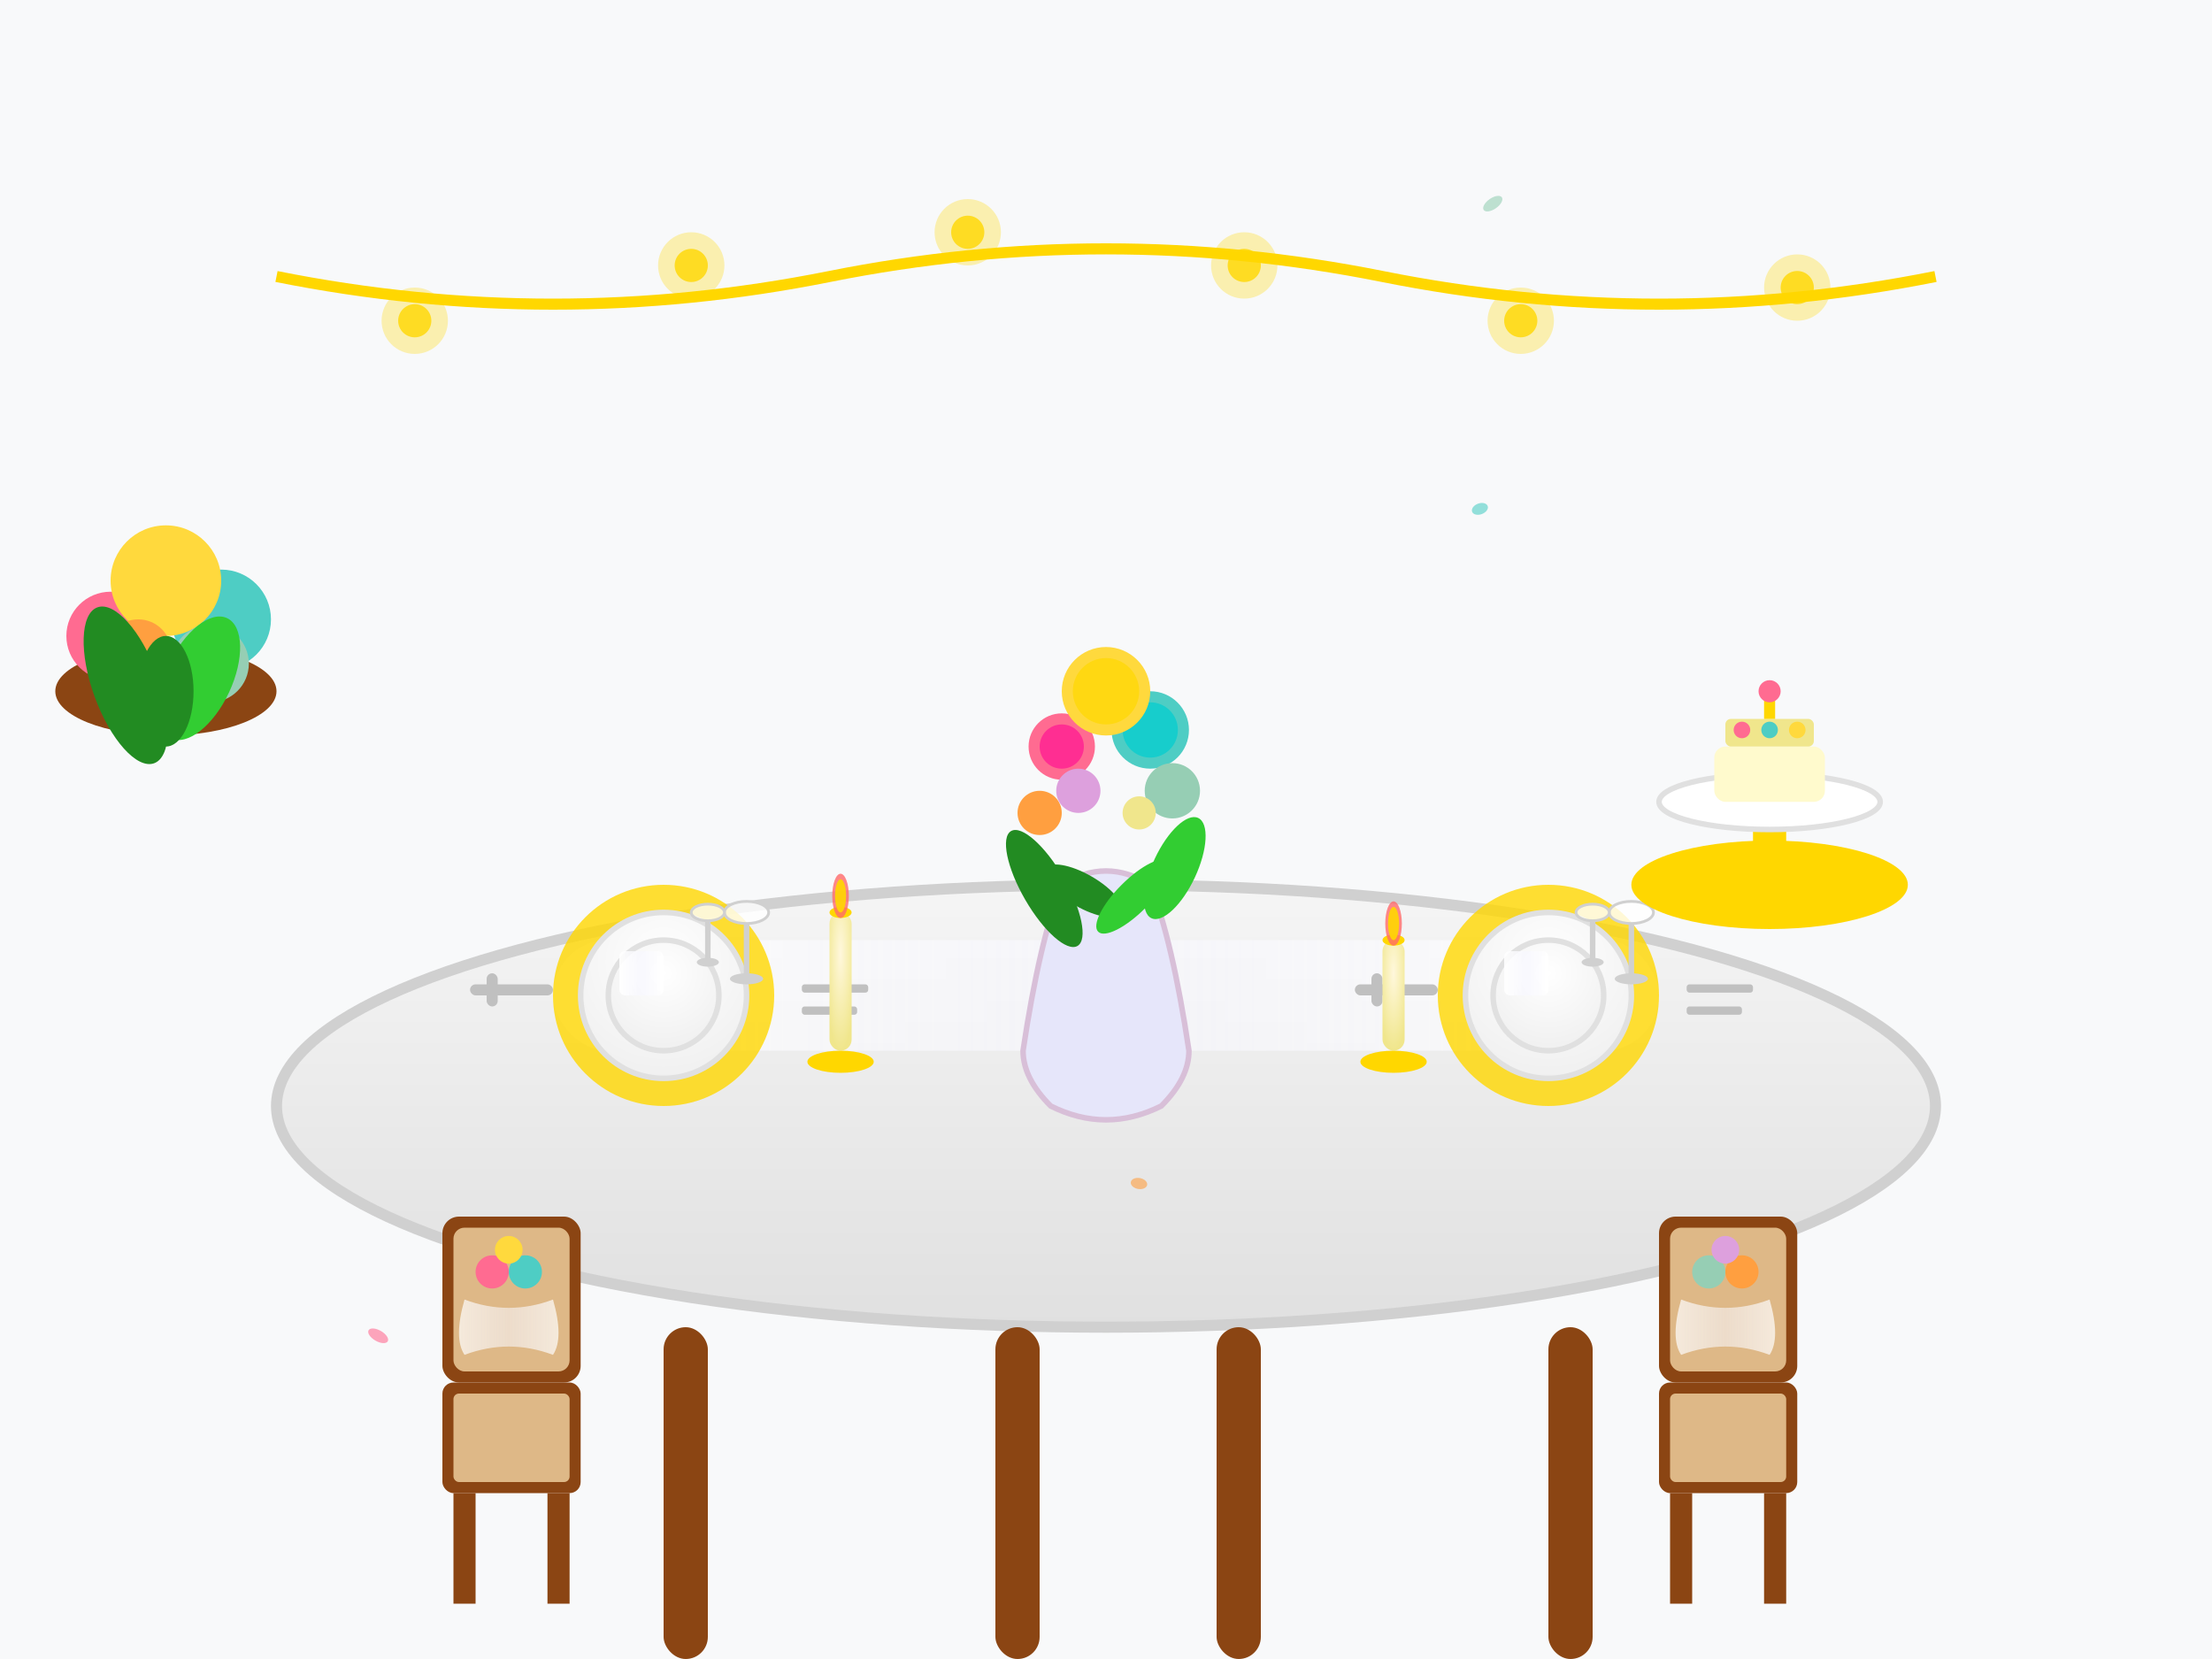 <svg width="400" height="300" viewBox="0 0 400 300" fill="none" xmlns="http://www.w3.org/2000/svg">
  <defs>
    <linearGradient id="tableGradient" x1="0%" y1="0%" x2="0%" y2="100%">
      <stop offset="0%" style="stop-color:#F5F5F5;stop-opacity:1" />
      <stop offset="100%" style="stop-color:#E0E0E0;stop-opacity:1" />
    </linearGradient>
    <radialGradient id="candleGradient" cx="50%" cy="30%" r="70%">
      <stop offset="0%" style="stop-color:#FFF8DC;stop-opacity:1" />
      <stop offset="100%" style="stop-color:#F0E68C;stop-opacity:1" />
    </radialGradient>
    <linearGradient id="flowerArrangementGradient" x1="0%" y1="0%" x2="0%" y2="100%">
      <stop offset="0%" style="stop-color:#FF6B91;stop-opacity:1" />
      <stop offset="50%" style="stop-color:#4ECDC4;stop-opacity:1" />
      <stop offset="100%" style="stop-color:#FFD93D;stop-opacity:1" />
    </linearGradient>
    <linearGradient id="fabricGradient" x1="0%" y1="0%" x2="100%" y2="0%">
      <stop offset="0%" style="stop-color:#FFFFFF;stop-opacity:0.9" />
      <stop offset="50%" style="stop-color:#F8F8FF;stop-opacity:0.7" />
      <stop offset="100%" style="stop-color:#FFFFFF;stop-opacity:0.9" />
    </linearGradient>
    <radialGradient id="plateGradient" cx="50%" cy="30%" r="70%">
      <stop offset="0%" style="stop-color:#FFFFFF;stop-opacity:1" />
      <stop offset="100%" style="stop-color:#F0F0F0;stop-opacity:1" />
    </radialGradient>
  </defs>
  
  <!-- Background -->
  <rect width="400" height="300" fill="#F8F9FA"/>
  
  <!-- Reception table -->
  <g transform="translate(50, 150)">
    <!-- Table top (oval) -->
    <ellipse cx="150" cy="50" rx="150" ry="40" fill="url(#tableGradient)" stroke="#D0D0D0" stroke-width="2"/>
    
    <!-- Table legs -->
    <rect x="70" y="90" width="8" height="60" fill="#8B4513" rx="4"/>
    <rect x="130" y="90" width="8" height="60" fill="#8B4513" rx="4"/>
    <rect x="170" y="90" width="8" height="60" fill="#8B4513" rx="4"/>
    <rect x="230" y="90" width="8" height="60" fill="#8B4513" rx="4"/>
  </g>
  
  <!-- Table runner -->
  <rect x="100" y="170" width="200" height="20" fill="url(#fabricGradient)" rx="10" opacity="0.8"/>
  
  <!-- Centerpiece flower arrangement -->
  <g transform="translate(200, 160)">
    <!-- Vase -->
    <path d="M-15 30 Q-12 10 -8 0 Q0 -5 8 0 Q12 10 15 30 Q15 35 10 40 Q0 45 -10 40 Q-15 35 -15 30Z" fill="#E6E6FA" stroke="#D8BFD8" stroke-width="1"/>
    
    <!-- Flowers -->
    <!-- Large roses -->
    <g transform="translate(0, -10)">
      <circle cx="-8" cy="-15" r="6" fill="#FF6B91"/>
      <circle cx="-8" cy="-15" r="4" fill="#FF1493" opacity="0.7"/>
      <circle cx="8" cy="-18" r="7" fill="#4ECDC4"/>
      <circle cx="8" cy="-18" r="5" fill="#00CED1" opacity="0.7"/>
      <circle cx="0" cy="-25" r="8" fill="#FFD93D"/>
      <circle cx="0" cy="-25" r="6" fill="#FFD700" opacity="0.7"/>
    </g>
    
    <!-- Medium flowers -->
    <g transform="translate(0, -5)">
      <circle cx="-12" cy="-8" r="4" fill="#FF9F40"/>
      <circle cx="12" cy="-12" r="5" fill="#96CEB4"/>
      <circle cx="-5" cy="-12" r="4" fill="#DDA0DD"/>
      <circle cx="6" cy="-8" r="3" fill="#F0E68C"/>
    </g>
    
    <!-- Leaves and greenery -->
    <g>
      <ellipse cx="-10" cy="-5" rx="4" ry="12" fill="#228B22" transform="rotate(-30)"/>
      <ellipse cx="10" cy="-8" rx="4" ry="10" fill="#32CD32" transform="rotate(25)"/>
      <ellipse cx="-3" cy="-3" rx="3" ry="8" fill="#228B22" transform="rotate(-60)"/>
      <ellipse cx="5" cy="-2" rx="3" ry="9" fill="#32CD32" transform="rotate(45)"/>
    </g>
  </g>
  
  <!-- Place settings -->
  <!-- Left place setting -->
  <g transform="translate(120, 180)">
    <!-- Charger plate -->
    <circle cx="0" cy="0" r="20" fill="#FFD700" opacity="0.8"/>
    <!-- Dinner plate -->
    <circle cx="0" cy="0" r="15" fill="url(#plateGradient)" stroke="#E0E0E0" stroke-width="1"/>
    <!-- Salad plate -->
    <circle cx="0" cy="0" r="10" fill="url(#plateGradient)" stroke="#E0E0E0" stroke-width="1"/>
    
    <!-- Cutlery -->
    <rect x="-35" y="-2" width="15" height="2" fill="#C0C0C0" rx="1"/>
    <rect x="-32" y="-4" width="2" height="6" fill="#C0C0C0" rx="1"/>
    <rect x="25" y="-2" width="12" height="1.5" fill="#C0C0C0" rx="0.5"/>
    <rect x="25" y="2" width="10" height="1.5" fill="#C0C0C0" rx="0.5"/>
    
    <!-- Wine glass -->
    <g transform="translate(15, -15)">
      <ellipse cx="0" cy="0" rx="4" ry="2" fill="rgba(255,255,255,0.8)" stroke="#D0D0D0" stroke-width="0.5"/>
      <path d="M0 2 Q0 8 0 12" stroke="#D0D0D0" stroke-width="1"/>
      <ellipse cx="0" cy="12" rx="3" ry="1" fill="#D0D0D0"/>
    </g>
    
    <!-- Water glass -->
    <g transform="translate(8, -15)">
      <ellipse cx="0" cy="0" rx="3" ry="1.5" fill="rgba(255,255,255,0.8)" stroke="#D0D0D0" stroke-width="0.5"/>
      <path d="M0 1.5 Q0 6 0 9" stroke="#D0D0D0" stroke-width="1"/>
      <ellipse cx="0" cy="9" rx="2" ry="0.8" fill="#D0D0D0"/>
    </g>
    
    <!-- Napkin -->
    <rect x="-8" y="-8" width="8" height="8" fill="url(#fabricGradient)" rx="1"/>
  </g>
  
  <!-- Right place setting -->
  <g transform="translate(280, 180)">
    <!-- Charger plate -->
    <circle cx="0" cy="0" r="20" fill="#FFD700" opacity="0.8"/>
    <!-- Dinner plate -->
    <circle cx="0" cy="0" r="15" fill="url(#plateGradient)" stroke="#E0E0E0" stroke-width="1"/>
    <!-- Salad plate -->
    <circle cx="0" cy="0" r="10" fill="url(#plateGradient)" stroke="#E0E0E0" stroke-width="1"/>
    
    <!-- Cutlery -->
    <rect x="-35" y="-2" width="15" height="2" fill="#C0C0C0" rx="1"/>
    <rect x="-32" y="-4" width="2" height="6" fill="#C0C0C0" rx="1"/>
    <rect x="25" y="-2" width="12" height="1.5" fill="#C0C0C0" rx="0.5"/>
    <rect x="25" y="2" width="10" height="1.5" fill="#C0C0C0" rx="0.5"/>
    
    <!-- Wine glass -->
    <g transform="translate(15, -15)">
      <ellipse cx="0" cy="0" rx="4" ry="2" fill="rgba(255,255,255,0.8)" stroke="#D0D0D0" stroke-width="0.5"/>
      <path d="M0 2 Q0 8 0 12" stroke="#D0D0D0" stroke-width="1"/>
      <ellipse cx="0" cy="12" rx="3" ry="1" fill="#D0D0D0"/>
    </g>
    
    <!-- Water glass -->
    <g transform="translate(8, -15)">
      <ellipse cx="0" cy="0" rx="3" ry="1.5" fill="rgba(255,255,255,0.8)" stroke="#D0D0D0" stroke-width="0.5"/>
      <path d="M0 1.5 Q0 6 0 9" stroke="#D0D0D0" stroke-width="1"/>
      <ellipse cx="0" cy="9" rx="2" ry="0.8" fill="#D0D0D0"/>
    </g>
    
    <!-- Napkin -->
    <rect x="-8" y="-8" width="8" height="8" fill="url(#fabricGradient)" rx="1"/>
  </g>
  
  <!-- Candles -->
  <g transform="translate(150, 165)">
    <!-- Tall candle -->
    <rect x="0" y="0" width="4" height="25" fill="url(#candleGradient)" rx="2"/>
    <ellipse cx="2" cy="0" rx="2" ry="1" fill="#FFD700"/>
    <!-- Flame -->
    <ellipse cx="2" cy="-3" rx="1.5" ry="4" fill="#FF6B6B" opacity="0.8"/>
    <ellipse cx="2" cy="-3" rx="1" ry="3" fill="#FFD700" opacity="0.9"/>
    
    <!-- Candlestick base -->
    <ellipse cx="2" cy="27" rx="6" ry="2" fill="#FFD700"/>
  </g>
  
  <g transform="translate(250, 165)">
    <!-- Medium candle -->
    <rect x="0" y="5" width="4" height="20" fill="url(#candleGradient)" rx="2"/>
    <ellipse cx="2" cy="5" rx="2" ry="1" fill="#FFD700"/>
    <!-- Flame -->
    <ellipse cx="2" cy="2" rx="1.5" ry="4" fill="#FF6B6B" opacity="0.8"/>
    <ellipse cx="2" cy="2" rx="1" ry="3" fill="#FFD700" opacity="0.9"/>
    
    <!-- Candlestick base -->
    <ellipse cx="2" cy="27" rx="6" ry="2" fill="#FFD700"/>
  </g>
  
  <!-- String lights above -->
  <g transform="translate(0, 50)">
    <path d="M50 0 Q100 10 150 0 Q200 -10 250 0 Q300 10 350 0" stroke="#FFD700" stroke-width="2" fill="none"/>
    
    <!-- Light bulbs -->
    <circle cx="75" cy="8" r="3" fill="#FFD700" opacity="0.8"/>
    <circle cx="125" cy="-2" r="3" fill="#FFD700" opacity="0.8"/>
    <circle cx="175" cy="-8" r="3" fill="#FFD700" opacity="0.8"/>
    <circle cx="225" cy="-2" r="3" fill="#FFD700" opacity="0.8"/>
    <circle cx="275" cy="8" r="3" fill="#FFD700" opacity="0.8"/>
    <circle cx="325" cy="2" r="3" fill="#FFD700" opacity="0.8"/>
    
    <!-- Light glows -->
    <circle cx="75" cy="8" r="6" fill="#FFD700" opacity="0.3"/>
    <circle cx="125" cy="-2" r="6" fill="#FFD700" opacity="0.3"/>
    <circle cx="175" cy="-8" r="6" fill="#FFD700" opacity="0.3"/>
    <circle cx="225" cy="-2" r="6" fill="#FFD700" opacity="0.3"/>
    <circle cx="275" cy="8" r="6" fill="#FFD700" opacity="0.3"/>
    <circle cx="325" cy="2" r="6" fill="#FFD700" opacity="0.3"/>
  </g>
  
  <!-- Tropical floral arrangements -->
  <g transform="translate(30, 100)">
    <!-- Floor arrangement -->
    <ellipse cx="0" cy="25" rx="20" ry="8" fill="#8B4513"/>
    
    <!-- Large tropical flowers -->
    <circle cx="-10" cy="15" r="8" fill="#FF6B91"/>
    <circle cx="10" cy="12" r="9" fill="#4ECDC4"/>
    <circle cx="0" cy="5" r="10" fill="#FFD93D"/>
    <circle cx="-5" cy="18" r="6" fill="#FF9F40"/>
    <circle cx="8" cy="20" r="7" fill="#96CEB4"/>
    
    <!-- Tropical leaves -->
    <ellipse cx="-15" cy="20" rx="6" ry="15" fill="#228B22" transform="rotate(-20)"/>
    <ellipse cx="15" cy="18" rx="6" ry="12" fill="#32CD32" transform="rotate(25)"/>
    <ellipse cx="0" cy="25" rx="5" ry="10" fill="#228B22"/>
  </g>
  
  <!-- Wedding cake stand -->
  <g transform="translate(320, 120)">
    <!-- Cake stand base -->
    <ellipse cx="0" cy="40" rx="25" ry="8" fill="#FFD700"/>
    <rect x="-3" y="25" width="6" height="15" fill="#FFD700"/>
    
    <!-- Cake stand top -->
    <ellipse cx="0" cy="25" rx="20" ry="5" fill="#FFFFFF" stroke="#E0E0E0" stroke-width="1"/>
    
    <!-- Small decorative cake -->
    <rect x="-10" y="15" width="20" height="10" fill="#FFFACD" rx="2"/>
    <rect x="-8" y="10" width="16" height="5" fill="#F0E68C" rx="1"/>
    
    <!-- Cake decorations -->
    <circle cx="-5" cy="12" r="1.5" fill="#FF6B91"/>
    <circle cx="0" cy="12" r="1.5" fill="#4ECDC4"/>
    <circle cx="5" cy="12" r="1.5" fill="#FFD93D"/>
    
    <!-- Cake topper -->
    <rect x="-1" y="5" width="2" height="5" fill="#FFD700"/>
    <circle cx="0" cy="5" r="2" fill="#FF6B91"/>
  </g>
  
  <!-- Chair decorations -->
  <g transform="translate(80, 220)">
    <!-- Chair back -->
    <rect x="0" y="0" width="25" height="30" fill="#8B4513" rx="3"/>
    <rect x="2" y="2" width="21" height="26" fill="#DEB887" rx="2"/>
    
    <!-- Seat -->
    <rect x="0" y="30" width="25" height="20" fill="#8B4513" rx="2"/>
    <rect x="2" y="32" width="21" height="16" fill="#DEB887" rx="1"/>
    
    <!-- Chair legs -->
    <rect x="2" y="50" width="4" height="20" fill="#8B4513"/>
    <rect x="19" y="50" width="4" height="20" fill="#8B4513"/>
    
    <!-- Floral decoration on chair -->
    <g transform="translate(12, 10)">
      <circle cx="-3" cy="0" r="3" fill="#FF6B91"/>
      <circle cx="3" cy="0" r="3" fill="#4ECDC4"/>
      <circle cx="0" cy="-4" r="2.5" fill="#FFD93D"/>
      
      <!-- Ribbon -->
      <path d="M-8 5 Q0 8 8 5 Q10 12 8 15 Q0 12 -8 15 Q-10 12 -8 5Z" fill="url(#fabricGradient)" opacity="0.8"/>
    </g>
  </g>
  
  <!-- Mirror chair decoration -->
  <g transform="translate(300, 220)">
    <!-- Chair back -->
    <rect x="0" y="0" width="25" height="30" fill="#8B4513" rx="3"/>
    <rect x="2" y="2" width="21" height="26" fill="#DEB887" rx="2"/>
    
    <!-- Seat -->
    <rect x="0" y="30" width="25" height="20" fill="#8B4513" rx="2"/>
    <rect x="2" y="32" width="21" height="16" fill="#DEB887" rx="1"/>
    
    <!-- Chair legs -->
    <rect x="2" y="50" width="4" height="20" fill="#8B4513"/>
    <rect x="19" y="50" width="4" height="20" fill="#8B4513"/>
    
    <!-- Floral decoration on chair -->
    <g transform="translate(12, 10)">
      <circle cx="-3" cy="0" r="3" fill="#96CEB4"/>
      <circle cx="3" cy="0" r="3" fill="#FF9F40"/>
      <circle cx="0" cy="-4" r="2.5" fill="#DDA0DD"/>
      
      <!-- Ribbon -->
      <path d="M-8 5 Q0 8 8 5 Q10 12 8 15 Q0 12 -8 15 Q-10 12 -8 5Z" fill="url(#fabricGradient)" opacity="0.8"/>
    </g>
  </g>
  
  <!-- Scattered rose petals on table -->
  <g opacity="0.6">
    <ellipse cx="180" cy="175" rx="2" ry="1" fill="#FF6B91" transform="rotate(30)"/>
    <ellipse cx="220" cy="178" rx="1.5" ry="1" fill="#4ECDC4" transform="rotate(-20)"/>
    <ellipse cx="160" cy="182" rx="2" ry="1.5" fill="#FFD93D" transform="rotate(45)"/>
    <ellipse cx="240" cy="175" rx="1.5" ry="1" fill="#FF9F40" transform="rotate(10)"/>
    <ellipse cx="200" cy="185" rx="2" ry="1" fill="#96CEB4" transform="rotate(-35)"/>
  </g>
</svg>
